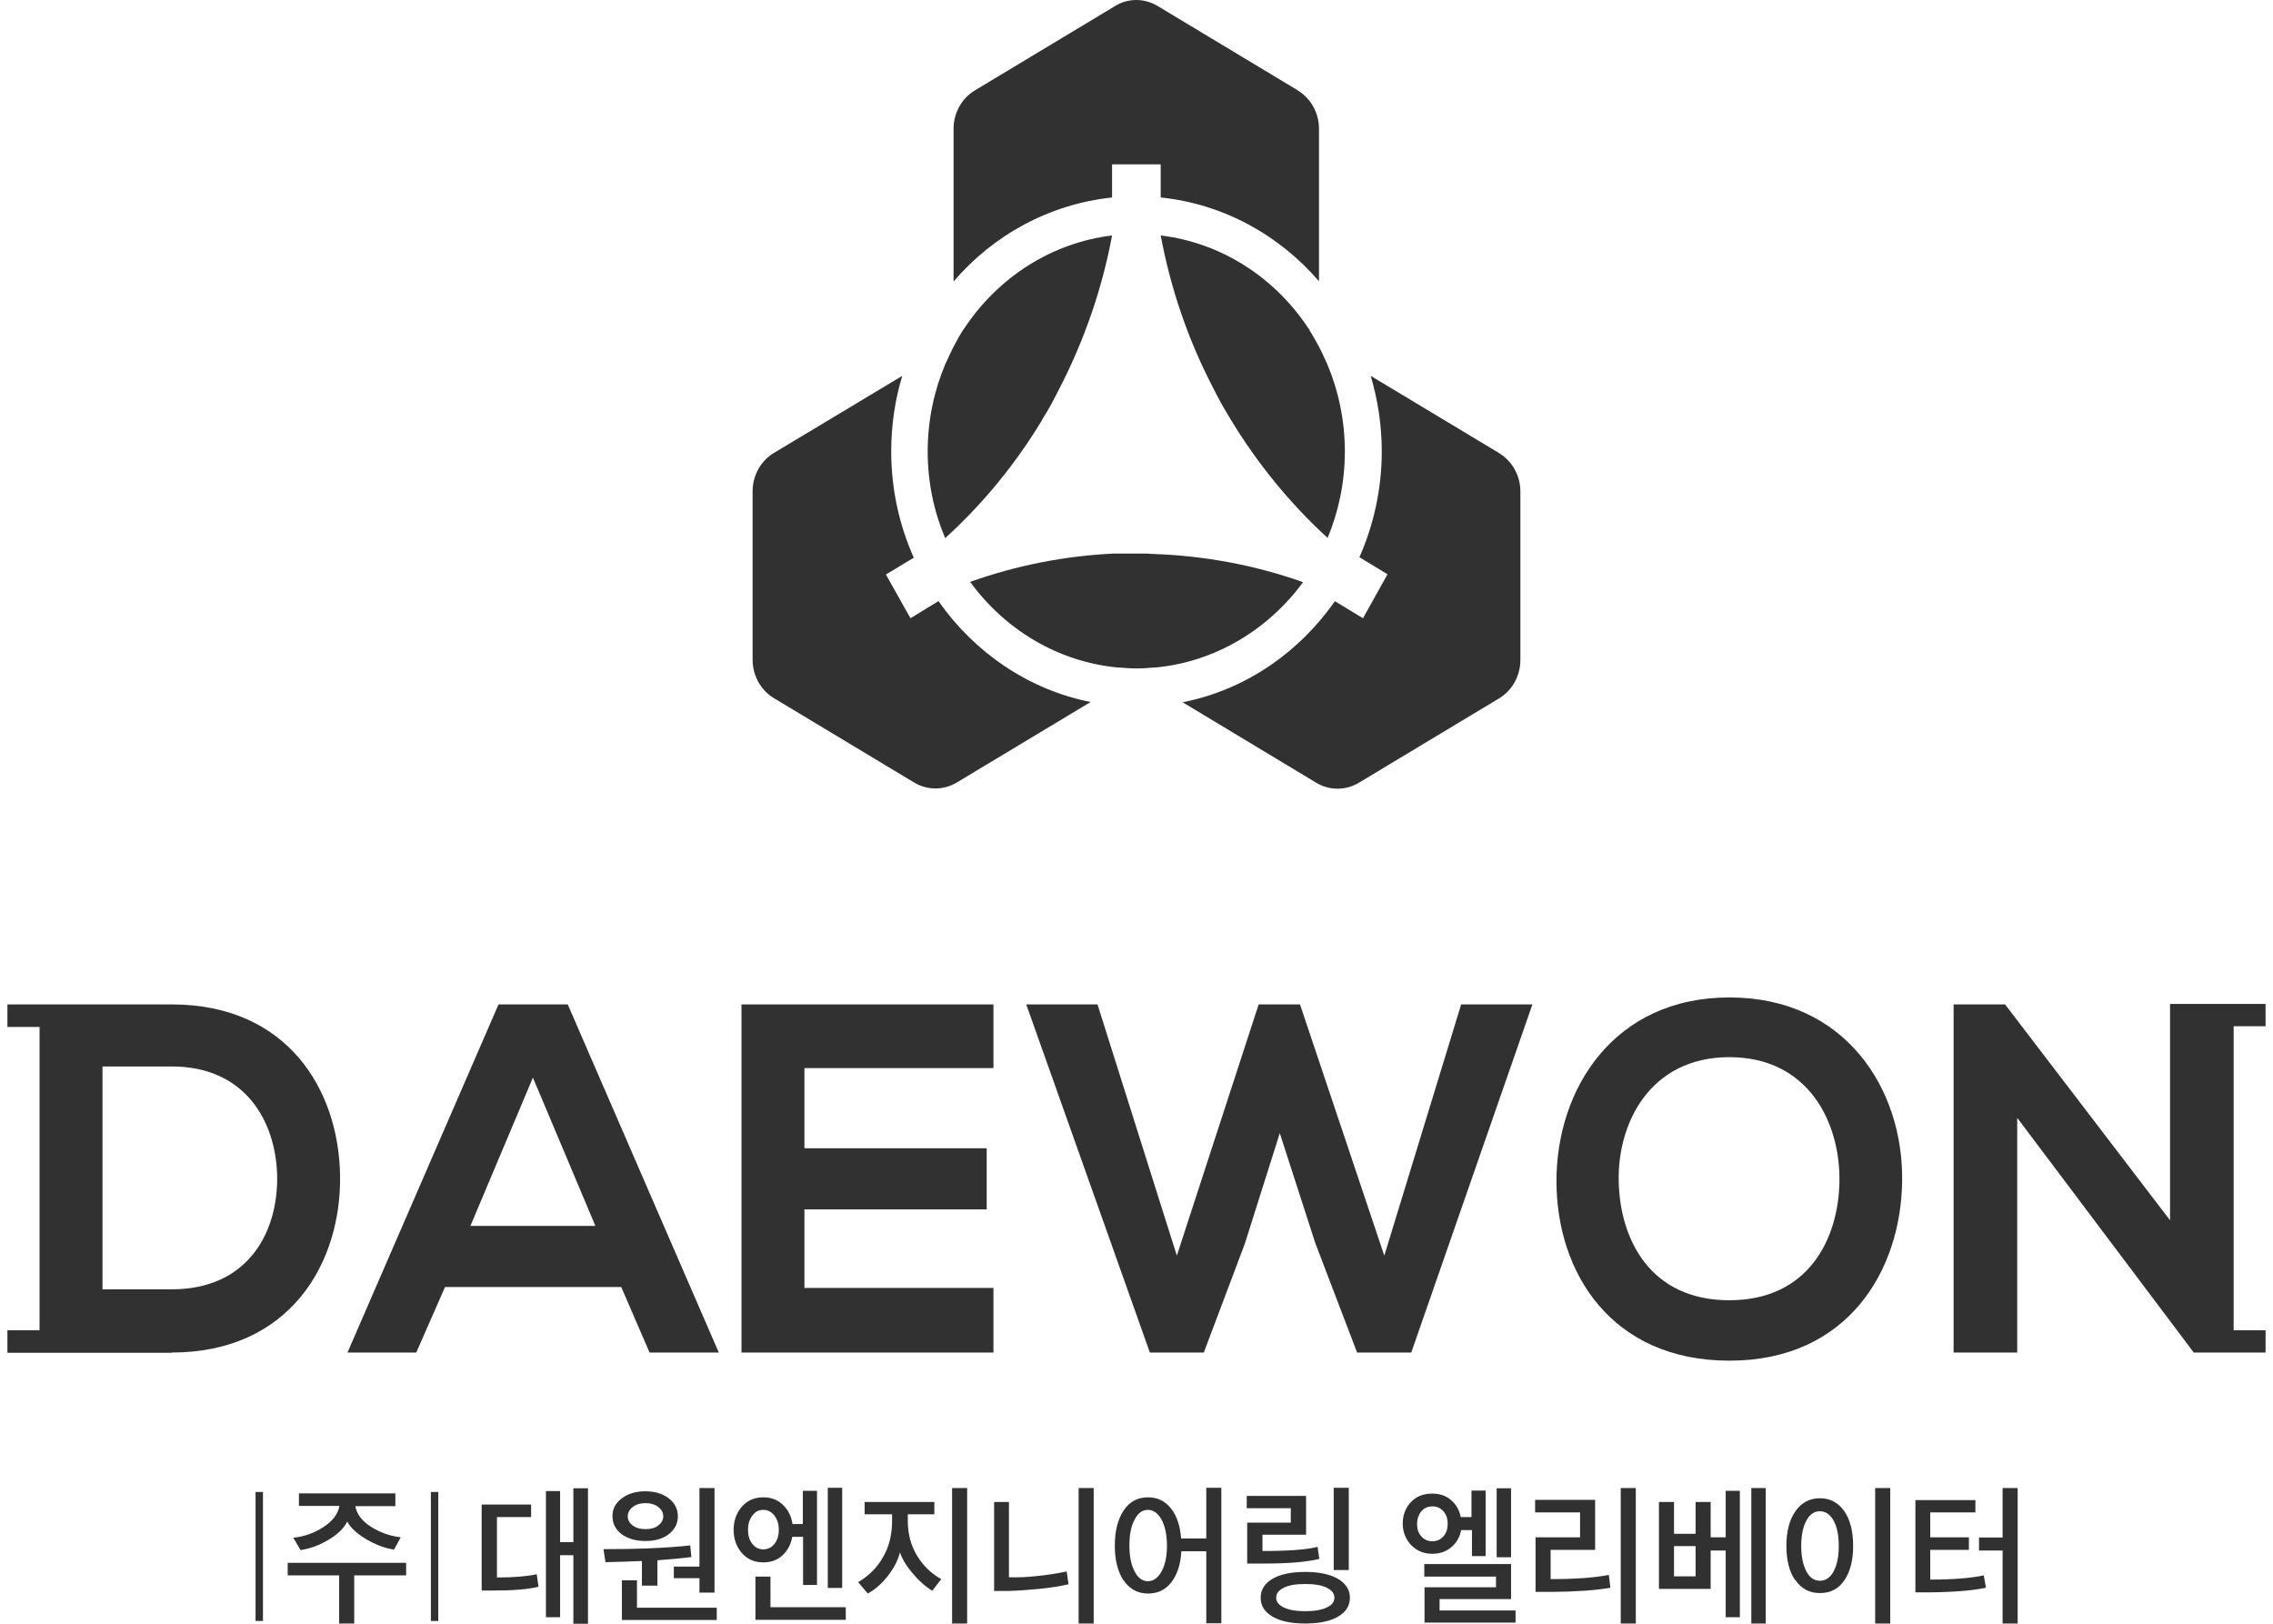 <svg width="294" height="210" viewBox="0 0 294 210" fill="none" xmlns="http://www.w3.org/2000/svg">
<path d="M168.516 75.283C162.312 73.08 155.821 71.889 149.33 71.651C149.015 71.651 148.701 71.621 148.386 71.592H146.985H144.64H144.069C137.778 71.889 131.516 73.11 125.482 75.253C129.943 81.385 136.777 85.583 144.555 86.327C144.612 86.327 144.669 86.327 144.726 86.327C145.441 86.386 146.184 86.446 146.928 86.446C146.957 86.446 146.985 86.446 147.014 86.446C147.014 86.446 147.071 86.446 147.099 86.446C147.843 86.446 148.586 86.386 149.301 86.327C149.358 86.327 149.416 86.327 149.473 86.327C157.25 85.583 164.084 81.385 168.574 75.253L168.516 75.283Z" fill="#313131"/>
<path d="M134.775 54.297C135.204 53.612 135.633 52.927 136.005 52.213C136.405 51.498 136.748 50.784 137.12 50.07C140.265 43.938 142.553 37.359 143.84 30.453C135.976 31.405 129.114 35.9 124.796 42.36C124.71 42.479 124.624 42.598 124.567 42.687C124.196 43.253 123.852 43.848 123.538 44.473C123.481 44.592 123.395 44.711 123.338 44.831C123.023 45.456 122.737 46.081 122.451 46.706C122.394 46.825 122.337 46.944 122.28 47.063C120.821 50.516 119.992 54.356 119.992 58.375C119.992 62.394 120.793 66.144 122.251 69.597C127.169 65.132 131.373 59.982 134.804 54.297H134.775Z" fill="#313131"/>
<path d="M169.402 42.687C169.402 42.687 169.231 42.449 169.145 42.33C164.827 35.87 157.993 31.405 150.13 30.453C151.417 37.329 153.676 43.938 156.849 50.04C157.221 50.754 157.564 51.469 157.965 52.183C158.365 52.898 158.794 53.582 159.194 54.267C162.625 59.923 166.829 65.103 171.718 69.568C173.148 66.144 173.949 62.364 173.949 58.375C173.949 54.386 173.119 50.516 171.661 47.063C171.604 46.944 171.547 46.825 171.49 46.706C171.204 46.081 170.918 45.426 170.603 44.831C170.546 44.711 170.46 44.592 170.403 44.473C170.06 43.878 169.745 43.283 169.374 42.717L169.402 42.687Z" fill="#313131"/>
<path d="M167.887 11.699L149.73 0.774C148.872 0.268 147.929 0 146.985 0C146.042 0 145.098 0.238 144.24 0.774L126.083 11.699C124.396 12.711 123.338 14.616 123.338 16.64V36.406C128.485 30.393 135.719 26.404 143.84 25.541V21.254H150.13V25.541C158.223 26.374 165.457 30.393 170.604 36.377V16.64C170.604 14.616 169.546 12.711 167.859 11.699H167.887Z" fill="#313131"/>
<path d="M121.365 77.754L117.762 79.957L114.588 74.301L118.191 72.128C116.332 67.93 115.274 63.316 115.274 58.405C115.274 55.011 115.76 51.707 116.704 48.611L100.091 58.583C98.404 59.595 97.346 61.501 97.346 63.525V85.345C97.346 87.369 98.404 89.274 100.091 90.286L118.248 101.211C119.935 102.223 122.051 102.223 123.738 101.211L141.066 90.792C133.002 89.185 126.054 84.392 121.393 77.754H121.365Z" fill="#313131"/>
<path d="M193.879 58.583L177.294 48.611C178.209 51.707 178.724 54.981 178.724 58.375C178.724 63.257 177.666 67.901 175.836 72.068L179.468 74.271L176.294 79.957L172.662 77.754C168.001 84.422 161.024 89.244 152.961 90.822L170.26 101.241C171.947 102.253 174.063 102.253 175.75 101.241L193.908 90.316C195.595 89.304 196.653 87.399 196.653 85.374V63.554C196.653 61.53 195.595 59.625 193.908 58.613L193.879 58.583Z" fill="#313131"/>
<path d="M80.325 166.449H57.562L53.841 174.925H44.945L64.481 129.902H73.435L92.971 174.925H84.017L80.354 166.449H80.325ZM68.929 139.369L60.847 158.545H77.011L68.929 139.369Z" fill="#313131"/>
<path d="M128.496 174.925H95.907V129.902H128.496V138.137H104.047V148.506H127.624V156.411H104.047V166.57H128.496V174.925Z" fill="#313131"/>
<path d="M182.51 174.925H175.533L170.126 160.769L165.533 146.553L160.998 160.889L155.707 174.925H148.729L132.74 129.902H141.956L152.218 162.392L162.8 129.902H168.149L179.051 162.392L188.993 129.902H198.209L182.539 174.925H182.51Z" fill="#313131"/>
<path d="M246.032 152.684C245.916 164.315 238.997 175.977 223.705 175.977C208.414 175.977 201.32 164.586 201.32 152.744C201.32 140.902 208.675 129 223.705 129C238.735 129 246.177 140.902 246.032 152.684ZM209.373 152.864C209.548 160.258 213.414 168.163 223.676 168.163C233.938 168.163 237.805 160.198 237.921 152.804C238.037 145.2 233.938 136.724 223.676 136.724C213.414 136.724 209.17 145.29 209.373 152.864Z" fill="#313131"/>
<path d="M293.039 174.925V172.04H288.911V132.727H293.039V129.842H280.684V157.823L259.346 129.902H252.688V174.925H260.916V144.569L283.795 174.985V174.925H293.039Z" fill="#313131"/>
<path d="M22.211 174.925C37.444 174.925 44.16 163.414 43.986 152.023C43.811 140.902 37.154 129.902 22.211 129.902H0.96V132.817H5.117V172.04H0.96V174.955H22.211V174.925ZM22.211 166.75H13.257V137.927H22.211C31.659 137.927 35.642 144.929 35.846 151.963C36.02 159.296 32.124 166.75 22.211 166.75Z" fill="#313131"/>
<path d="M34.014 192.958H33.055V209.639H34.014V192.958Z" fill="#313131"/>
<path d="M45.817 209.97H43.869V203.748H37.212V202.125H52.532V203.748H45.817V209.97ZM51.108 194.792H45.962C46.137 195.814 46.805 196.715 47.997 197.467C49.189 198.218 50.468 198.669 51.835 198.819L50.963 200.412C49.771 200.232 48.579 199.781 47.358 199.06C46.166 198.338 45.323 197.587 44.916 196.775C44.509 197.617 43.724 198.399 42.532 199.12C41.34 199.841 40.119 200.292 38.869 200.472L37.939 198.879C39.334 198.729 40.642 198.278 41.834 197.497C43.026 196.715 43.724 195.814 43.898 194.762H38.666V193.139H51.137V194.762L51.108 194.792Z" fill="#313131"/>
<path d="M69.423 203.598L69.656 205.221C68.26 205.552 66.4 205.702 64.016 205.702H62.301V194.581H68.697V196.204C68.202 196.204 67.475 196.204 66.487 196.204C65.499 196.204 64.772 196.204 64.278 196.204V204.019C66.458 204.019 68.173 203.869 69.423 203.598ZM76.052 210H74.162V201.133H72.447V209.158H70.615V192.838H72.447V199.45H74.162V192.477H76.052V210Z" fill="#313131"/>
<path d="M84.976 205.071H83.028V201.885C81.632 201.945 80.034 202.005 78.318 202.035L78.057 200.352C80.237 200.352 82.127 200.322 83.697 200.262C85.79 200.172 87.65 200.052 89.278 199.871L89.424 201.374C87.999 201.554 86.545 201.675 85.034 201.795V205.101L84.976 205.071ZM87.679 196.114C87.679 197.046 87.272 197.827 86.487 198.428C85.702 199.03 84.685 199.3 83.464 199.3C82.243 199.3 81.225 199 80.411 198.428C79.626 197.827 79.219 197.046 79.219 196.084C79.219 195.122 79.626 194.371 80.441 193.77C81.254 193.169 82.272 192.868 83.464 192.868C84.656 192.868 85.702 193.169 86.487 193.77C87.272 194.371 87.679 195.152 87.679 196.114ZM92.709 209.519H80.441V204.38H82.388V207.926H92.709V209.549V209.519ZM85.15 197.286C85.557 196.986 85.79 196.565 85.79 196.114C85.79 195.663 85.586 195.243 85.15 194.912C84.743 194.581 84.191 194.401 83.493 194.401C82.795 194.401 82.243 194.581 81.836 194.912C81.4 195.243 81.196 195.663 81.196 196.114C81.196 196.565 81.4 196.956 81.836 197.286C82.272 197.617 82.824 197.767 83.493 197.767C84.162 197.767 84.743 197.617 85.15 197.286ZM87.156 204.079V202.606H90.47V192.447H92.418V205.972H90.47V204.109H87.156V204.079Z" fill="#313131"/>
<path d="M105.704 204.981H103.873V198.759H102.477C102.303 199.721 101.896 200.502 101.227 201.134C100.559 201.765 99.745 202.065 98.727 202.065C97.564 202.065 96.634 201.645 95.936 200.833C95.239 200.022 94.89 199 94.89 197.857C94.89 196.715 95.239 195.693 95.936 194.882C96.634 194.07 97.564 193.65 98.727 193.65C99.774 193.65 100.617 193.98 101.285 194.642C101.954 195.303 102.361 196.114 102.506 197.106H103.844V192.808H105.675V205.011L105.704 204.981ZM100.181 199.661C100.559 199.18 100.733 198.579 100.733 197.857C100.733 197.136 100.559 196.535 100.181 196.024C99.803 195.543 99.338 195.273 98.727 195.273C98.117 195.273 97.68 195.513 97.303 196.024C96.925 196.535 96.75 197.136 96.75 197.857C96.75 198.579 96.925 199.18 97.303 199.661C97.68 200.142 98.146 200.382 98.727 200.382C99.308 200.382 99.803 200.142 100.181 199.661ZM109.396 209.489H97.71V203.899H99.657V207.866H109.396V209.489ZM108.931 205.371H107.071V192.417H108.931V205.371Z" fill="#313131"/>
<path d="M121.722 204.259L120.589 205.732C119.775 205.251 118.932 204.53 118.089 203.538C117.245 202.546 116.693 201.644 116.402 200.773C116.17 201.735 115.676 202.726 114.891 203.748C114.106 204.77 113.234 205.552 112.245 206.093L110.995 204.62C112.391 203.808 113.466 202.726 114.222 201.374C115.007 200.021 115.385 198.459 115.385 196.715V195.844H111.838V194.251H120.85V195.844H117.42V196.685C117.42 198.398 117.827 199.901 118.612 201.194C119.397 202.486 120.443 203.508 121.752 204.229L121.722 204.259ZM125.095 209.97H123.147V192.447H125.095V209.97Z" fill="#313131"/>
<path d="M137.973 203.237L138.206 204.89C137.217 205.131 135.967 205.341 134.426 205.492C132.886 205.642 131.519 205.732 130.356 205.762H128.583V194.251H130.502V203.989C131.577 204.019 132.856 203.989 134.31 203.808C135.764 203.658 136.985 203.448 137.973 203.237ZM141.462 209.97H139.514V192.447H141.462V209.97Z" fill="#313131"/>
<path d="M145.328 204.41C144.572 203.268 144.194 201.765 144.194 199.901C144.194 198.038 144.572 196.505 145.328 195.363C146.084 194.221 147.131 193.65 148.497 193.65C149.718 193.65 150.706 194.131 151.462 195.092C152.218 196.054 152.654 197.347 152.77 198.97H156.026V192.417H157.974V209.94H156.026V200.623H152.799C152.712 202.306 152.276 203.628 151.52 204.62C150.764 205.612 149.747 206.093 148.497 206.093C147.16 206.093 146.113 205.522 145.328 204.38V204.41ZM150.939 199.901C150.939 198.519 150.706 197.407 150.241 196.535C149.776 195.693 149.195 195.273 148.468 195.273C147.741 195.273 147.189 195.693 146.753 196.535C146.287 197.377 146.084 198.489 146.084 199.901C146.084 201.314 146.317 202.396 146.753 203.237C147.189 204.079 147.77 204.5 148.468 204.5C149.166 204.5 149.776 204.079 150.241 203.237C150.706 202.396 150.939 201.284 150.939 199.901Z" fill="#313131"/>
<path d="M170.416 200.022L170.649 201.614C169.079 202.005 166.695 202.216 163.468 202.216H161.317V196.926H166.957V195.062H161.259V193.469H168.934V198.489H163.294V200.593C166.724 200.593 169.079 200.412 170.416 200.052V200.022ZM173.062 204.199C174.079 204.8 174.603 205.612 174.603 206.634C174.603 207.656 174.108 208.467 173.091 209.068C172.073 209.669 170.649 209.97 168.817 209.97C166.986 209.97 165.59 209.669 164.573 209.068C163.555 208.467 163.061 207.656 163.061 206.634C163.061 205.612 163.555 204.8 164.573 204.199C165.59 203.598 167.015 203.298 168.817 203.298C170.62 203.298 172.044 203.598 173.062 204.199ZM168.817 204.86C167.625 204.86 166.724 205.011 166.056 205.341C165.387 205.672 165.067 206.093 165.067 206.634C165.067 207.175 165.387 207.565 166.056 207.896C166.724 208.227 167.654 208.377 168.817 208.377C169.98 208.377 170.94 208.227 171.608 207.896C172.277 207.596 172.597 207.175 172.597 206.634C172.597 206.093 172.277 205.672 171.608 205.341C170.94 205.011 170.009 204.86 168.817 204.86ZM174.457 203.057H172.509V192.417H174.457V203.057Z" fill="#313131"/>
<path d="M192.22 201.254H190.389V197.887H188.993C188.819 198.789 188.412 199.51 187.743 200.082C187.074 200.653 186.26 200.953 185.272 200.953C184.138 200.953 183.237 200.562 182.51 199.811C181.813 199.06 181.435 198.128 181.435 197.046C181.435 195.964 181.783 195.032 182.481 194.281C183.179 193.529 184.109 193.169 185.243 193.169C186.231 193.169 187.045 193.439 187.685 194.01C188.354 194.581 188.761 195.303 188.935 196.204H190.33V192.778H192.162V201.224L192.22 201.254ZM187.249 197.076C187.249 196.415 187.074 195.874 186.696 195.453C186.319 195.032 185.853 194.822 185.272 194.822C184.691 194.822 184.225 195.032 183.847 195.453C183.499 195.874 183.295 196.415 183.295 197.106C183.295 197.797 183.47 198.308 183.847 198.699C184.196 199.12 184.691 199.33 185.272 199.33C185.853 199.33 186.319 199.12 186.696 198.699C187.074 198.278 187.249 197.737 187.249 197.106V197.076ZM196.028 209.85H184.254V205.281H193.499V203.899H184.225V202.276H195.447V206.814H186.202V208.287H196.028V209.88V209.85ZM195.447 201.404H193.586V192.477H195.447V201.404Z" fill="#313131"/>
<path d="M208.093 203.688L208.297 205.341C206.465 205.672 203.936 205.852 200.709 205.882H198.616V198.819H204.372V195.603H198.558V193.98H206.32V200.442H200.564V204.229C203.732 204.229 206.232 204.049 208.093 203.688ZM211.582 209.97H209.634V192.447H211.582V209.97Z" fill="#313131"/>
<path d="M221.263 205.492H214.576V194.251H216.524V198.368H219.315V194.251H221.263V198.819H223.21V192.808H225.042V209.158H223.21V200.532H221.263V205.522V205.492ZM219.315 203.869V199.961H216.524V203.869H219.315ZM228.385 209.97H226.524V192.447H228.385V209.97Z" fill="#313131"/>
<path d="M232.222 204.41C231.438 203.298 231.06 201.795 231.06 199.931C231.06 198.068 231.438 196.595 232.222 195.453C233.007 194.341 234.054 193.77 235.391 193.77C236.728 193.77 237.775 194.341 238.56 195.453C239.316 196.565 239.694 198.068 239.694 199.931C239.694 201.795 239.316 203.267 238.56 204.38C237.804 205.492 236.758 206.033 235.391 206.033C234.025 206.033 232.978 205.462 232.222 204.349V204.41ZM237.165 203.237C237.601 202.426 237.833 201.344 237.833 199.931C237.833 198.519 237.601 197.437 237.165 196.655C236.699 195.844 236.118 195.453 235.391 195.453C234.664 195.453 234.083 195.844 233.647 196.655C233.211 197.467 232.978 198.549 232.978 199.931C232.978 201.314 233.211 202.426 233.647 203.237C234.083 204.049 234.664 204.44 235.391 204.44C236.118 204.44 236.728 204.049 237.165 203.237ZM244.491 209.97H242.543V192.447H244.491V209.97Z" fill="#313131"/>
<path d="M254.665 198.819V200.442H249.665V204.289C252.543 204.289 254.869 204.109 256.584 203.748L256.875 205.341C255.188 205.702 252.746 205.912 249.519 205.942H247.746V194.01H255.508V195.603H249.665V198.819H254.665ZM260.974 209.97H259.026V200.532H255.973V198.849H259.026V192.447H260.974V209.97Z" fill="#313131"/>
<path d="M56.69 192.958H55.73V209.639H56.69V192.958Z" fill="#313131"/>
</svg>
